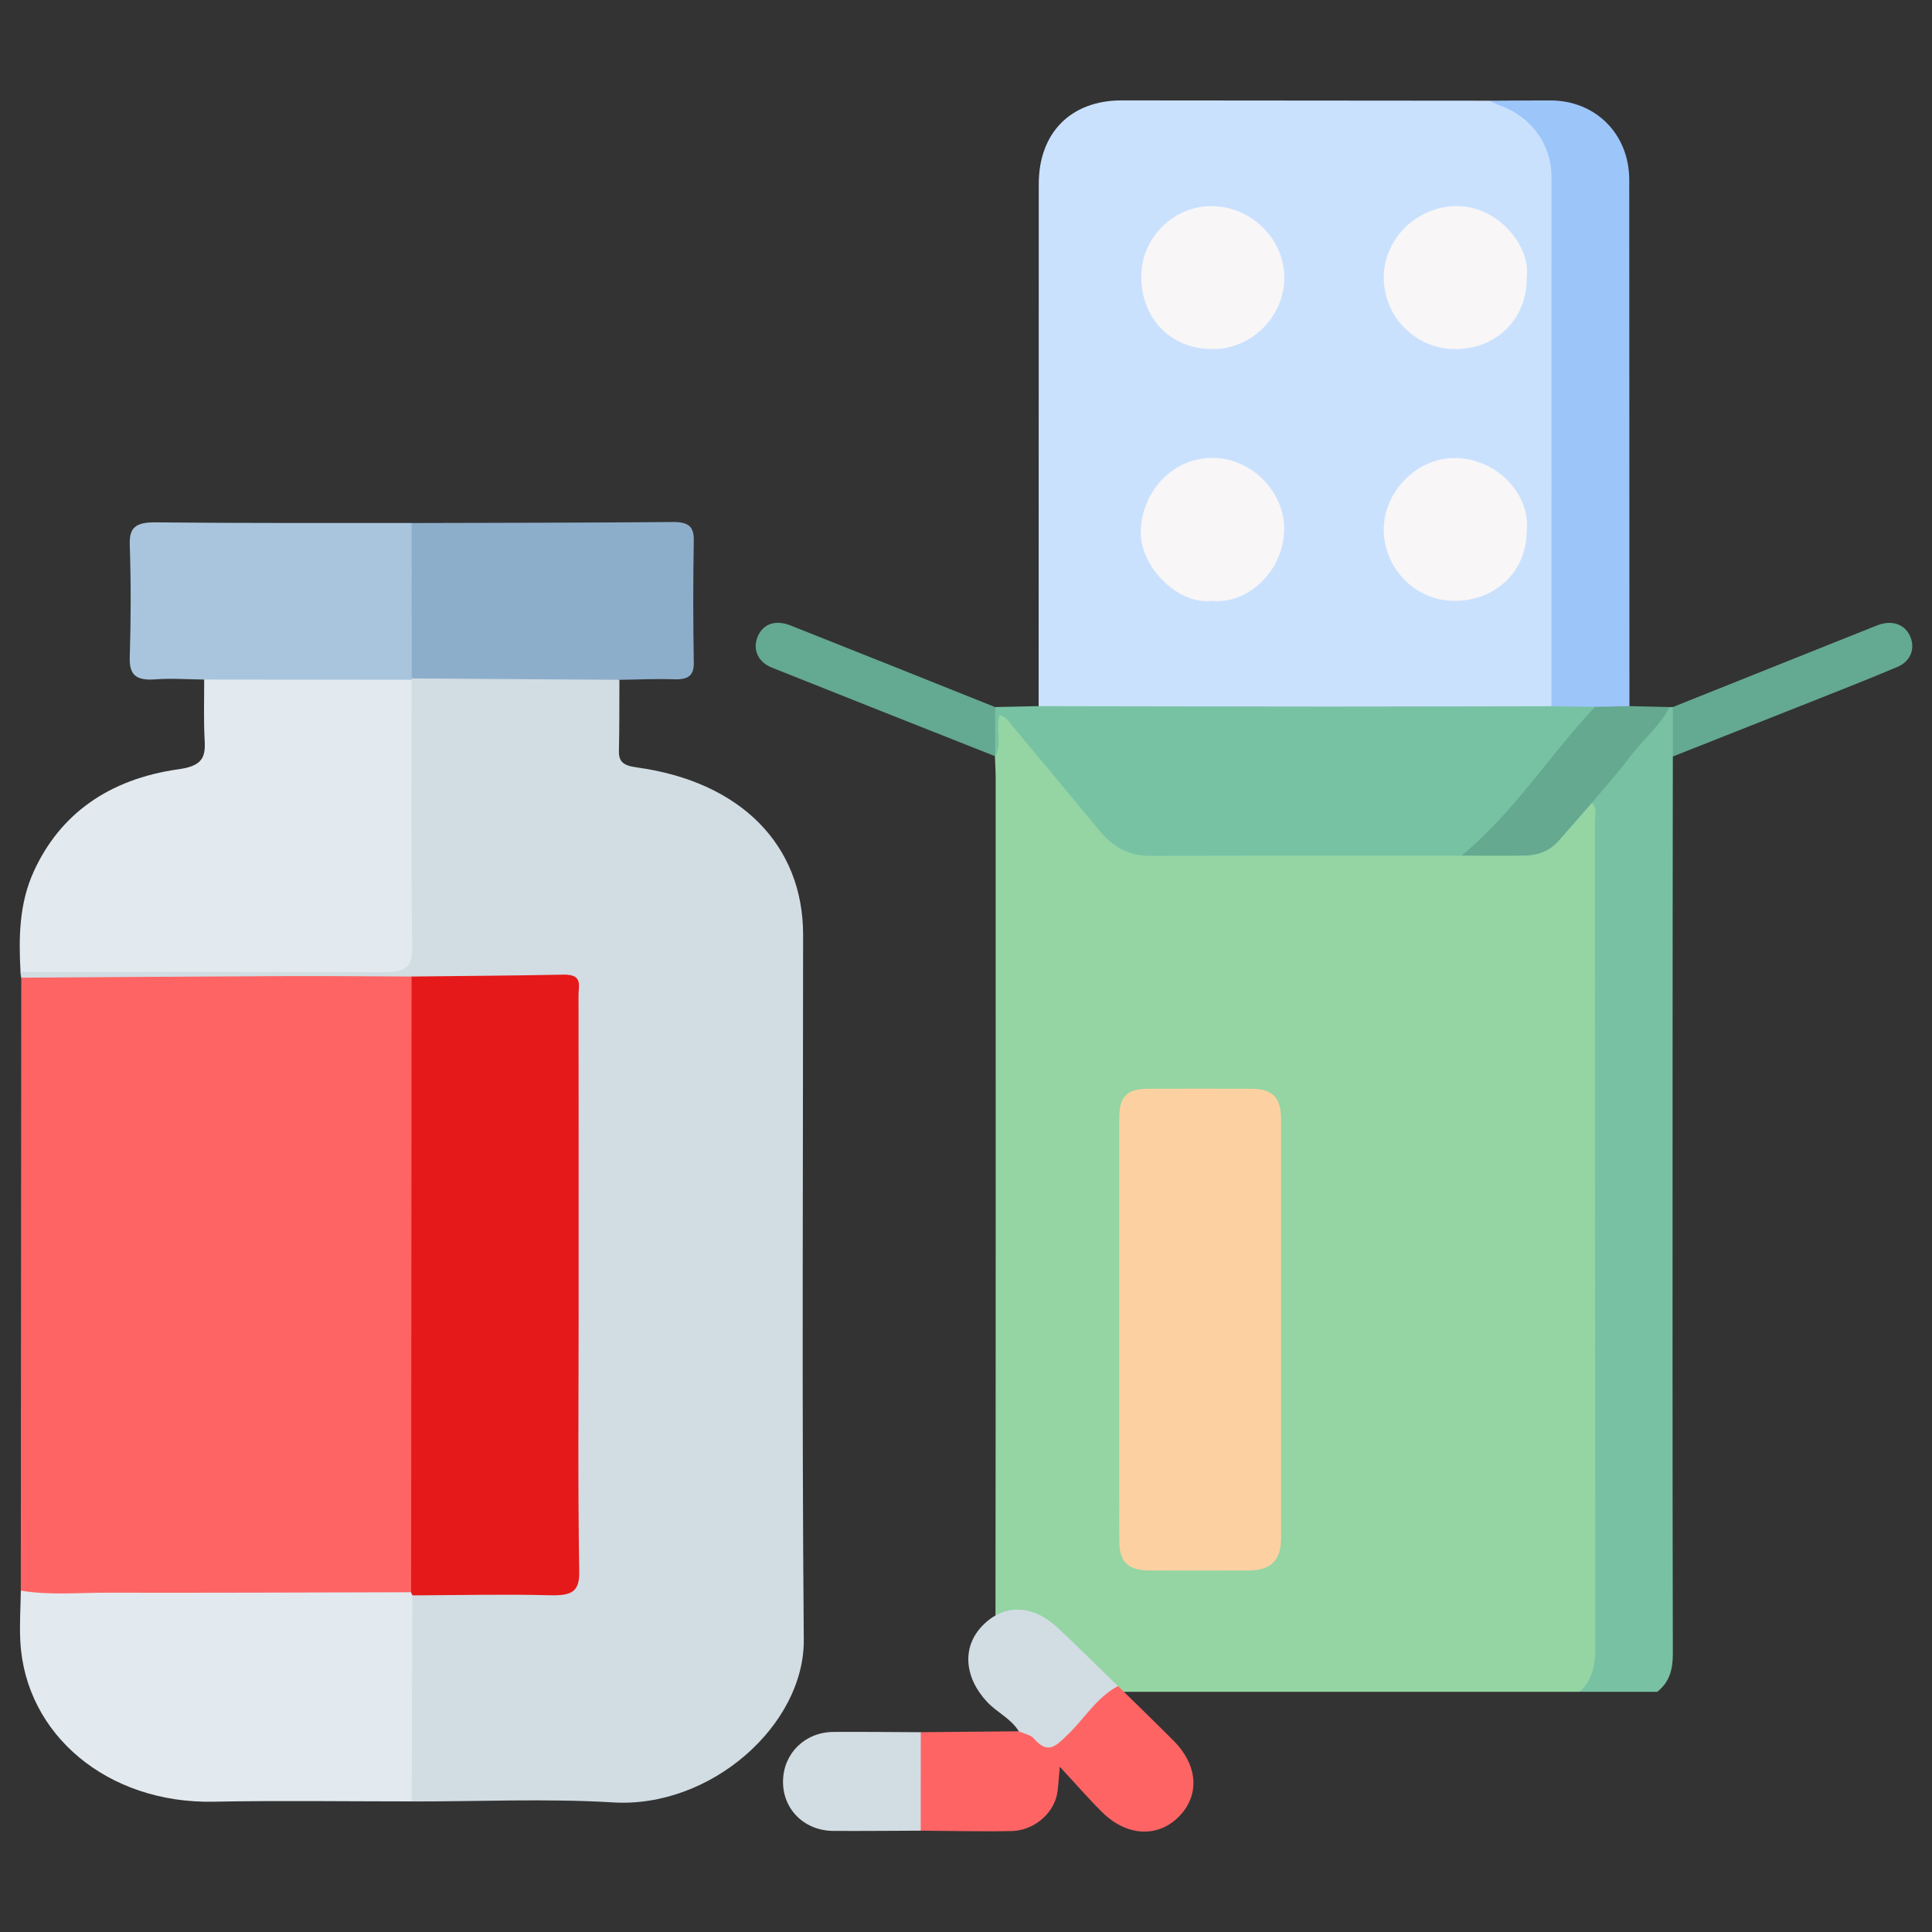 <?xml version="1.0" encoding="UTF-8"?>
<svg id="Layer_1" data-name="Layer 1" xmlns="http://www.w3.org/2000/svg" viewBox="0 0 512 512">
  <rect x="0" y="0" width="512" height="512" fill="#333333" stroke="none"/>
  <defs>
    <style>
      .cls-1 {
        fill: #fdd0a2;
      }

      .cls-1, .cls-2, .cls-3, .cls-4, .cls-5, .cls-6, .cls-7, .cls-8, .cls-9, .cls-10, .cls-11, .cls-12, .cls-13, .cls-14, .cls-15 {
        stroke-width: 0px;
      }

      .cls-2 {
        fill: #fe6464;
      }

      .cls-3 {
        fill: #9cc5fa;
      }

      .cls-4 {
        fill: #d2dce3;
      }

      .cls-5 {
        fill: #64a990;
      }

      .cls-6 {
        fill: #a9c5dd;
      }

      .cls-7 {
        fill: #78c2a4;
      }

      .cls-8 {
        fill: #f8f6f7;
      }

      .cls-9 {
        fill: #cae1fe;
      }

      .cls-10 {
        fill: #e3eaef;
      }

      .cls-11 {
        fill: #e51919;
      }

      .cls-12 {
        fill: #8daecb;
      }

      .cls-13 {
        fill: #78c1a3;
      }

      .cls-14 {
        fill: #94d5a3;
      }

      .cls-15 {
        fill: #64a991;
      }
    </style>
  </defs>
  <g>
    <g>
      <path class="cls-4" d="m164.15,180.17c-.03,6.25.02,12.5-.13,18.75-.07,2.88,1.07,3.95,4.69,4.45,27.54,3.75,44.12,20.55,44.12,44.33,0,62.28-.34,124.56.18,186.84.19,22.61-24.62,44.68-50.54,43.12-17.71-1.07-35.58-.23-53.38-.25-2.04-1.87-2.38-4.2-2.4-6.58-.14-13.9-.14-27.79,0-41.69.02-2.14.27-4.28,1.81-6.13,2.97-2.16,6.63-1.89,10.14-1.93,8.12-.11,16.24-.11,24.36-.02,5.31.06,8.21-1.57,7.85-6.38-.11-1.5.02-3.01.02-4.52,0-46.03,0-92.06,0-138.09,0-1.08.02-2.15-.02-3.23-.24-7.16-.86-7.75-9.15-7.88-10.91-.17-21.82.18-32.74-.17-31.84.37-63.67.14-95.51.11-2.77,0-5.6-.05-7.85-1.79-.07-.5-.13-.99-.2-1.49,3.4-2.58,7.61-2.07,11.61-2.08,26.4-.06,52.8.01,79.2-.05,9.8-.02,10.36-.49,10.39-8.76.08-18.72,0-37.44.04-56.15,0-3.21-.33-6.47,1.07-9.58.43-.8,1.09-1.42,1.96-1.88,8.15-2.28,16.55-.9,24.83-1.15,7.07-.21,14.16-.14,21.23.01,3,.06,6.15-.07,8.39,2.19Z"/>
      <path class="cls-2" d="m5.63,259.1c23.32-.14,46.65-.32,69.97-.42,11.16-.05,22.32.07,33.48.11,2.57,2.49,2.48,5.56,2.48,8.57.04,48.83.06,97.66-.01,146.49,0,2.78.15,5.64-2.05,8.04-3.29,2.09-7.14,2.01-10.96,2.01-27.44.03-54.88.04-82.33-.02-3.76,0-7.73.36-10.7-2.35.04-54.14.08-108.28.12-162.43Z"/>
      <path class="cls-10" d="m109.09,180.15c0,23.68-.18,47.36.15,71.03.07,5.22-1.9,6.51-7.8,6.48-32-.2-64-.07-96-.05-.49-9.05-.41-18.09,3.52-26.69,6.86-15.01,19.67-24.45,38.43-27.07,6.31-.88,7.09-3.24,6.85-7.61-.3-5.37-.11-10.77-.13-16.15,2.07-2.01,4.93-2.09,7.71-2.13,13.2-.15,26.41-.16,39.61,0,2.77.03,5.65.11,7.67,2.18Z"/>
      <path class="cls-10" d="m5.51,421.53c7.55,1.28,15.17.54,22.76.55,26.89.06,53.79-.06,80.68-.12.11.28.21.56.32.84-.05,18.2-.11,36.4-.16,54.59-17.51,0-35.03-.26-52.53.08-28.03.54-49.82-17.69-51.19-42.4-.25-4.5.07-9.03.13-13.54Z"/>
      <path class="cls-6" d="m109.09,180.15c-18.33-.02-36.66-.04-54.99-.06-4.32-.04-8.67-.38-12.95-.05-5.56.43-6.9-1.6-6.76-5.96.31-9.9.33-19.82,0-29.72-.15-4.46,1.46-5.99,6.86-5.93,22.62.24,45.24.14,67.85.17.44.51,1.13.96,1.23,1.59,2.03,12.68,1.89,25.37.07,38.06-.09.65-.81,1.05-1.28,1.55l-.03.35Z"/>
      <path class="cls-12" d="m109.11,179.8c0-13.73-.01-27.46-.02-41.19,23.08-.07,46.16-.07,69.23-.27,4.45-.04,5.6,1.47,5.54,4.97-.19,10.75-.18,21.5,0,32.24.06,3.36-1.3,4.61-5.27,4.47-4.8-.17-9.63.08-14.45.14-18.35-.12-36.69-.25-55.04-.37Z"/>
      <path class="cls-11" d="m109.27,422.8c0-.31-.11-.59-.32-.84.04-54.39.09-108.78.13-163.17,13.42-.15,26.85-.23,40.27-.5,5.2-.1,3.95,2.97,3.96,5.31.05,27.95.03,55.91.03,83.86,0,23.01-.22,46.02.16,69.02.09,5.32-1.95,6.43-7.71,6.28-12.16-.31-24.35-.02-36.52.03Z"/>
    </g>
    <g>
      <path class="cls-14" d="m268.69,448.36c-3.64-2.18-4.9-5.31-4.89-9.61.1-77.5.07-154.99.06-232.49,0-1.92-.12-3.83-.19-5.75-.45-2.87-.2-5.75-.17-8.63.01-1.1.06-2.39,1.17-2.9,1.34-.61,2.34.45,3.18,1.31,1.92,1.96,3.64,4.11,5.41,6.2,6.19,7.34,12.43,14.65,18.48,22.1,3.96,4.88,8.7,7.07,14.96,7.05,26.76-.12,53.52-.06,80.28-.06,4.66.16,9.33-.2,13.97.11,5.89.39,10.37-1.85,13.91-6.39,1.43-1.83,2.86-3.69,4.54-5.31.96-.93,1.89-2.16,3.5-1.09,1.27,1.67,1.12,3.64,1.12,5.54.02,72.98.03,145.96,0,218.93,0,4.54-.49,8.88-5.44,10.98h-149.91Z"/>
      <path class="cls-13" d="m418.6,448.36c3.7-3.33,4.18-7.59,4.17-12.31-.09-72.73-.05-145.47-.09-218.2,0-1.7.68-3.59-.8-5.09-.49-1.46.62-2.28,1.37-3.18,6.29-7.49,12.11-15.4,19.2-22.2.29,0,.59,0,.88-.01,1.99,4.37,1.87,8.74-.01,13.1-.03,28.25-.07,56.5-.07,84.75-.01,51.02-.04,102.04.07,153.05,0,4.14-.86,7.49-4.13,10.08h-20.59Z"/>
      <path class="cls-9" d="m275.25,187.13c.01-46.12.02-92.23.03-138.35,0-13.58,8.51-22.18,21.96-22.17,32.53.02,65.05.05,97.58.08,11.83,2.55,17.62,9.65,17.64,22.04.06,44.19.03,88.37,0,132.56,0,2.16.34,4.44-1.27,6.29-1.86,1.18-3.95.98-5.99.98-41.25.02-82.5.02-123.75-.01-2.14,0-4.45.4-6.19-1.43Z"/>
      <path class="cls-7" d="m275.25,187.13c25.59.04,51.19.1,76.78.11,19.71,0,39.42-.06,59.13-.09,3.35-1.88,6.9-1.11,10.41-.77,2.43,1.01,1.13,2.39.2,3.49-6.18,7.31-12.32,14.66-18.56,21.94-2.14,2.49-4.31,4.97-6.33,7.54-2.59,3.29-5.4,6.17-9.54,7.4-27.53,0-55.06-.02-82.59.06-5.51.02-9.7-2.28-13.1-6.37-8.01-9.63-16.01-19.28-24.05-28.89-.67-.8-1.3-1.77-2.7-2.04-1.19,3.59.85,7.57-1.22,11.01,0,0,.07-.1.07-.1-1.89-4.34-2.01-8.69-.02-13.04,3.84-.08,7.69-.17,11.53-.25Z"/>
      <path class="cls-3" d="m422.71,187.32c-3.85-.06-7.71-.12-11.56-.17,0-46.79.03-93.57.01-140.36,0-8.48-5.42-15.88-13.44-18.75-1-.36-1.95-.9-2.91-1.35,5.35-.03,10.69-.08,16.04-.07,12.03,0,20.91,8.93,20.92,21.06.03,46.48.04,92.97.05,139.45-2.99,2.05-6.03,1.86-9.11.19Z"/>
      <path class="cls-15" d="m263.72,187.38c0,4.35.02,8.69.02,13.04-19.73-7.82-39.47-15.61-59.18-23.49-3.66-1.46-5.08-4.72-3.87-7.95,1.33-3.55,4.64-4.88,8.83-3.22,18.08,7.16,36.13,14.4,54.19,21.62Z"/>
      <path class="cls-15" d="m443.32,200.47c0-4.37,0-8.74.01-13.1,17.55-7.02,35.09-14.03,52.64-21.05.76-.3,1.52-.63,2.31-.87,3.65-1.13,6.87.29,8.08,3.55,1.15,3.08-.09,6.28-3.53,7.74-7.68,3.26-15.47,6.29-23.23,9.38-12.09,4.8-24.19,9.57-36.28,14.36Z"/>
      <path class="cls-5" d="m422.71,187.32c3.04-.06,6.07-.13,9.11-.19,3.54.08,7.09.17,10.63.25-2.64,5.09-7.13,8.71-10.52,13.21-3.16,4.2-6.69,8.12-10.06,12.17-2.97,3.39-5.91,6.79-8.9,10.15-2.43,2.73-5.62,3.82-9.18,3.85-5.49.04-10.98,0-16.46-.01,13.8-11.34,23.25-26.59,35.38-39.43Z"/>
      <path class="cls-1" d="m296.61,352.26c0-18.67-.01-37.34,0-56.01,0-5.63,2.06-7.7,7.61-7.72,9.06-.03,18.12-.03,27.18,0,5.92.02,8.1,2.24,8.1,8.26.01,36.93.01,73.85,0,110.78,0,5.9-2.67,8.59-8.51,8.62-8.78.04-17.57.03-26.35,0-5.74-.02-8.01-2.25-8.02-7.93-.03-18.67-.01-37.34-.01-56.01Z"/>
      <path class="cls-8" d="m321.27,159.23c-9.32,1.13-19.5-9.37-18.95-18.99.6-10.48,8.7-18.99,19.22-18.9,10.04.09,18.92,8.94,18.78,18.97-.16,11.28-9.89,19.89-19.05,18.92Z"/>
      <path class="cls-8" d="m404.6,140.67c-.02,10.72-8.16,18.58-19.23,18.57-10.23-.02-18.65-8.56-18.66-18.92,0-10.03,8.77-18.98,18.81-18.94,11.12.04,20.13,9.63,19.08,19.3Z"/>
      <path class="cls-8" d="m321.36,92.51c-11.11,0-18.92-8-18.9-19.32.02-10.1,8.44-18.55,18.5-18.57,10.46-.02,19.29,8.53,19.39,18.78.1,10.4-8.57,19.12-18.99,19.11Z"/>
      <path class="cls-8" d="m404.6,73.67c0,10.92-7.99,18.84-18.98,18.84-10.49,0-19.03-8.65-18.91-19.15.12-10.27,8.94-18.76,19.43-18.75,10.9.02,19.65,10.66,18.45,19.06Z"/>
    </g>
  </g>
  <g>
    <path class="cls-2" d="m244.02,459.05c8.66-.08,17.33-.16,25.99-.24,1.98-.72,3.76.08,5.08,1.29,2.76,2.52,4.68,1.31,6.74-.9,2.84-3.05,5.89-5.89,8.48-9.18,1.43-1.81,2.77-4.44,5.98-3.19,4.9,4.81,9.84,9.58,14.69,14.45,6.49,6.52,7.04,14.4,1.5,20.08-5.61,5.74-13.91,5.35-20.46-1.17-3.55-3.53-6.84-7.32-11.16-11.98-.38,3.72-.35,5.83-.85,7.8-1.27,5.03-6.33,9.12-11.88,9.24-8.04.17-16.09-.05-24.13-.1-1.02-.97-1.54-2.2-1.61-3.56-.29-6.33-.29-12.66,0-18.98.06-1.37.58-2.59,1.62-3.55Z"/>
    <path class="cls-4" d="m296.29,446.83c-5.66,2.97-8.83,8.55-13.26,12.8-3.01,2.89-5.23,5.55-9,1.14-.89-1.04-2.66-1.32-4.03-1.95-2.07-3.4-5.8-4.99-8.43-7.82-6.07-6.51-6.68-14.59-1.18-20.21,5.7-5.84,13.25-5.65,20.01.68,5.38,5.03,10.6,10.24,15.89,15.37Z"/>
    <path class="cls-4" d="m244.02,459.05c0,8.7-.01,17.4-.02,26.1-7.72.02-15.44.11-23.16.06-7.79-.05-13.51-5.85-13.33-13.35.17-7.27,5.87-12.83,13.35-12.88,7.72-.05,15.44.04,23.16.07Z"/>
  </g>
</svg>